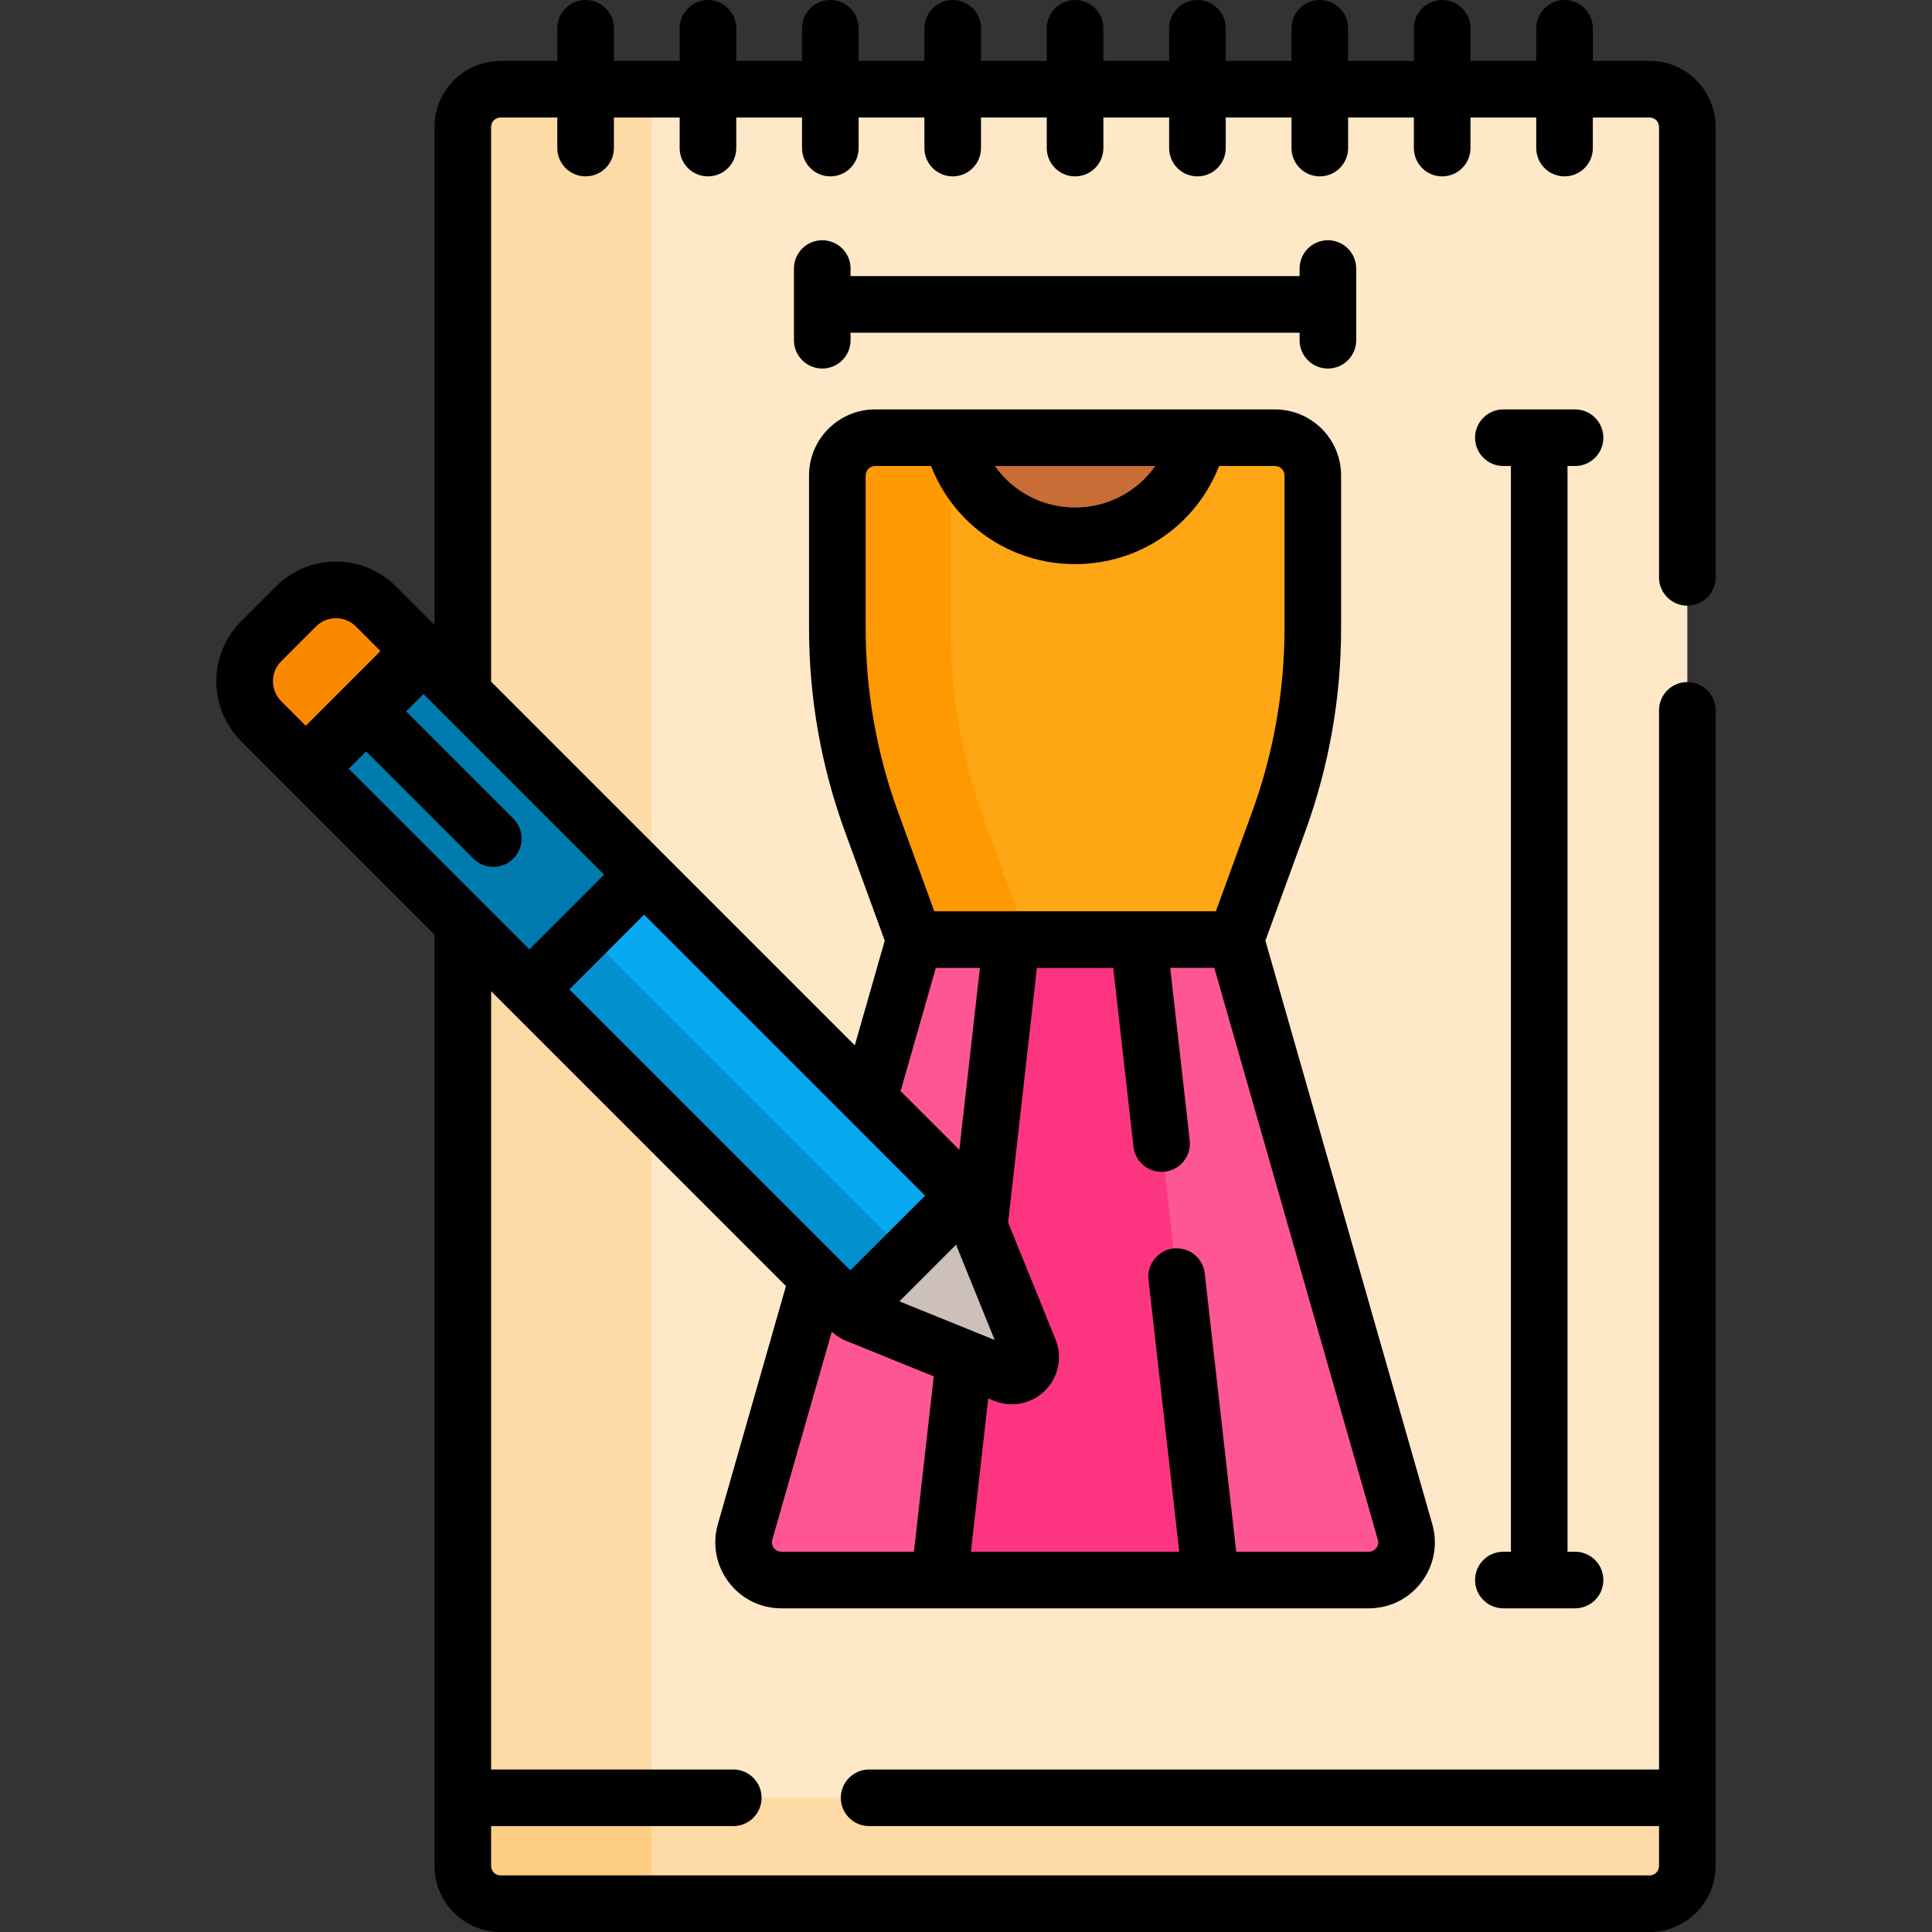 <svg id="Capa_1" enable-background="new 0 0 512 512" height="512" viewBox="0 0 512 512" width="512" xmlns="http://www.w3.org/2000/svg"><rect x="0" y="0" width="512" height="512" fill="#333333" stroke="none"/><path d="m122.655 494.5c0 5.522 4.477 10 10 10h304.505c5.523 0 10-4.478 10-10v-19.066h-324.505z" fill="#fedba6"/><path d="m172.655 494.5v-19.066h-50v19.066c0 5.522 4.477 10 10 10h50c-5.523 0-10-4.478-10-10z" fill="#fece85"/><path d="m437.16 23.635h-304.505c-5.523 0-10 4.477-10 10v150.115l133.107 133.107c.473.473.847 1.037 1.098 1.657l15.909 39.249c1.659 4.095-2.418 8.172-6.512 6.513l-39.25-15.909c-.62-.251-1.184-.625-1.657-1.098l-102.695-102.695v231.859h324.505v-442.798c0-5.524-4.477-10-10-10z" fill="#fee8c7"/><path d="m172.655 233.75v-200.115c0-5.523 4.477-10 10-10h-50c-5.523 0-10 4.477-10 10v150.115z" fill="#fedba6"/><path d="m122.655 244.574v231.86h50v-181.86z" fill="#fedba6"/><path d="m337.907 116h-106c-5.523 0-10 4.478-10 10v40.471c0 17.542 3.077 34.947 9.091 51.427l11.352 31.102h85.115l11.351-31.102c6.014-16.48 9.091-33.885 9.091-51.427v-40.471c0-5.522-4.477-10-10-10z" fill="#fea613"/><path d="m251.907 166.471v-40.471c0-2.066.627-3.985 1.7-5.579-.545-1.43-1-2.905-1.347-4.421h-20.354c-5.523 0-10 4.478-10 10v40.471c0 17.542 3.077 34.947 9.091 51.427l11.353 31.102h30l-11.352-31.103c-6.014-16.479-9.091-33.884-9.091-51.426z" fill="#fe9901"/><path d="m252.261 116c3.407 14.889 16.725 26 32.647 26s29.24-11.111 32.646-26z" fill="#c86d36"/><path d="m372.358 405.973-44.893-156.973h-85.115l-12.108 42.337 25.521 25.521c.473.473.847 1.037 1.098 1.657l15.909 39.249c1.659 4.095-2.418 8.172-6.512 6.513l-39.25-15.909c-.62-.251-1.184-.625-1.657-1.098l-8.635-8.635-19.259 67.339c-1.827 6.389 2.97 12.75 9.615 12.75h155.673c6.644-.001 11.44-6.363 9.613-12.751z" fill="#fe5694"/><path d="m301.725 249h-33.636l-8.592 76.021 13.272 32.743c1.659 4.095-2.418 8.172-6.512 6.513l-10.706-4.339-6.644 58.786h72z" fill="#fd3581"/><path d="m272.769 357.764-15.909-39.249c-.251-.62-.625-1.185-1.098-1.657l-85.072-85.072-30.412 30.412 85.072 85.072c.474.473 1.037.847 1.657 1.098l39.25 15.909c4.094 1.659 8.172-2.419 6.512-6.513z" fill="#cdbfba"/><path d="m176.516 229.373h43.009v120.31h-43.009z" fill="#08a9f1" transform="matrix(.707 -.707 .707 .707 -146.728 224.822)"/><path d="m179.708 237.079h21.213v120.31h-21.213z" fill="#0290cf" transform="matrix(.707 -.707 .707 .707 -154.434 221.63)"/><path d="m104.749 176.421h43.009v82.678h-43.009z" fill="#017bae" transform="matrix(.707 -.707 .707 .707 -117.001 153.056)"/><path d="m112.228 173.323-12.593-12.593c-5.858-5.857-15.355-5.857-21.213 0l-9.199 9.199c-5.858 5.858-5.858 15.355 0 21.214l12.593 12.593z" fill="#fb8801"/><path d="m447.16 160.5c4.142 0 7.5-3.357 7.5-7.5v-119.365c0-9.649-7.851-17.5-17.5-17.5h-15.038v-8.635c0-4.143-3.358-7.5-7.5-7.5s-7.5 3.357-7.5 7.5v8.635h-17.429v-8.635c0-4.143-3.358-7.5-7.5-7.5s-7.5 3.357-7.5 7.5v8.635h-17.429v-8.635c0-4.143-3.358-7.5-7.5-7.5s-7.5 3.357-7.5 7.5v8.635h-17.429v-8.635c0-4.143-3.358-7.5-7.5-7.5s-7.5 3.357-7.5 7.5v8.635h-17.429v-8.635c0-4.143-3.358-7.5-7.5-7.5s-7.5 3.357-7.5 7.5v8.635h-17.429v-8.635c0-4.143-3.358-7.5-7.5-7.5s-7.5 3.357-7.5 7.5v8.635h-17.427v-8.635c0-4.143-3.358-7.5-7.5-7.5s-7.5 3.357-7.5 7.5v8.635h-17.429v-8.635c0-4.143-3.358-7.5-7.5-7.5s-7.5 3.357-7.5 7.5v8.635h-17.428v-8.635c0-4.143-3.358-7.5-7.5-7.5s-7.5 3.357-7.5 7.5v8.635h-15.038c-9.649 0-17.5 7.851-17.5 17.5v132.007l-10.216-10.216c-4.25-4.249-9.9-6.59-15.91-6.589-6.009 0-11.66 2.34-15.91 6.59l-9.199 9.199c-8.772 8.772-8.772 23.047 0 31.82l11.801 11.801c.001 0 .001.001.002.002l39.432 39.432v246.819c0 9.649 7.851 17.5 17.5 17.5h304.505c9.649 0 17.5-7.851 17.5-17.5v-306.25c0-4.143-3.358-7.5-7.5-7.5s-7.5 3.357-7.5 7.5v280.684h-209.332c-4.142 0-7.5 3.357-7.5 7.5s3.358 7.5 7.5 7.5h209.332v10.566c0 1.379-1.122 2.5-2.5 2.5h-304.505c-1.378 0-2.5-1.121-2.5-2.5v-10.566h64.173c4.142 0 7.5-3.357 7.5-7.5s-3.358-7.5-7.5-7.5h-64.173v-206.253l78.135 78.135-18.045 63.094c-1.524 5.329-.484 10.924 2.853 15.349 3.337 4.426 8.43 6.964 13.973 6.964h155.673c5.542 0 10.635-2.538 13.973-6.964 3.337-4.425 4.377-10.02 2.853-15.349l-44.223-154.629 10.515-28.812c6.334-17.356 9.546-35.523 9.546-53.998v-40.471c0-9.649-7.851-17.5-17.5-17.5h-106c-9.649 0-17.5 7.851-17.5 17.5v40.471c0 18.475 3.211 36.643 9.545 53.998l10.516 28.813-7.934 27.741-96.38-96.381v-147.007c0-1.379 1.122-2.5 2.5-2.5h15.038v8.102c0 4.143 3.358 7.5 7.5 7.5s7.5-3.357 7.5-7.5v-8.102h17.428v8.102c0 4.143 3.358 7.5 7.5 7.5s7.5-3.357 7.5-7.5v-8.102h17.429v8.102c0 4.143 3.358 7.5 7.5 7.5s7.5-3.357 7.5-7.5v-8.102h17.429v8.102c0 4.143 3.358 7.5 7.5 7.5s7.5-3.357 7.5-7.5v-8.102h17.429v8.102c0 4.143 3.358 7.5 7.5 7.5s7.5-3.357 7.5-7.5v-8.102h17.429v8.102c0 4.143 3.358 7.5 7.5 7.5s7.5-3.357 7.5-7.5v-8.102h17.429v8.102c0 4.143 3.358 7.5 7.5 7.5s7.5-3.357 7.5-7.5v-8.102h17.429v8.102c0 4.143 3.358 7.5 7.5 7.5s7.5-3.357 7.5-7.5v-8.102h17.429v8.102c0 4.143 3.358 7.5 7.5 7.5s7.5-3.357 7.5-7.5v-8.102h15.038c1.378 0 2.5 1.121 2.5 2.5v119.365c-.002 4.143 3.355 7.5 7.498 7.5zm-372.633 25.34c-2.924-2.925-2.924-7.684 0-10.608l9.199-9.198c1.417-1.417 3.3-2.196 5.304-2.196 2.003 0 3.887.779 5.303 2.196l6.5 6.5-19.806 19.806zm167.68 225.383h-35.136c-1.084 0-1.716-.623-1.996-.995-.28-.371-.706-1.15-.408-2.192l15.763-55.116c1.107 1.019 2.364 1.834 3.76 2.399l23.269 9.432zm21.393-56.117-25.246-10.233 15.013-15.013zm-24.934-65.951 9.339-32.655h11.688l-5.451 48.231zm126.481 118.88c.298 1.042-.127 1.821-.408 2.192-.28.372-.912.995-1.996.995h-35.136l-8.335-73.75c-.465-4.115-4.181-7.085-8.295-6.609-4.116.465-7.076 4.179-6.61 8.295l8.145 72.064h-55.209l4.591-40.622 1.547.627c1.52.616 3.108.928 4.72.929 4.145 0 8.017-2.075 10.359-5.551 2.316-3.438 2.766-7.796 1.2-11.659l-12.556-30.977 7.625-67.47h20.235l5.357 47.398c.466 4.115 4.178 7.086 8.295 6.609 4.116-.465 7.076-4.179 6.61-8.295l-5.166-45.713h11.688zm-58.986-284.535c-4.734 6.757-12.534 11-21.254 11s-16.52-4.243-21.254-11zm-76.754 42.971v-40.471c0-1.379 1.122-2.5 2.5-2.5h14.84c6.059 15.567 20.987 26 38.16 26s32.101-10.433 38.16-26h14.84c1.378 0 2.5 1.121 2.5 2.5v40.471c0 16.715-2.906 33.152-8.637 48.855l-9.552 26.174h-74.622l-9.553-26.174c-5.73-15.702-8.636-32.139-8.636-48.855zm15.749 150.386-19.805 19.805-74.465-74.465 19.806-19.806zm-85.072-85.071-19.805 19.805-47.856-47.855 4.6-4.599 28.402 28.402c1.464 1.464 3.384 2.196 5.303 2.196s3.839-.732 5.303-2.196c2.929-2.93 2.929-7.678 0-10.607l-28.402-28.401 4.599-4.599z"/><path d="m351.907 97.667c4.142 0 7.5-3.357 7.5-7.5v-19c0-4.143-3.358-7.5-7.5-7.5s-7.5 3.357-7.5 7.5v2h-119v-2c0-4.143-3.358-7.5-7.5-7.5s-7.5 3.357-7.5 7.5v19c0 4.143 3.358 7.5 7.5 7.5s7.5-3.357 7.5-7.5v-2h119v2c0 4.143 3.358 7.5 7.5 7.5z"/><path d="m417.407 123.5c4.142 0 7.5-3.357 7.5-7.5s-3.358-7.5-7.5-7.5h-19c-4.142 0-7.5 3.357-7.5 7.5s3.358 7.5 7.5 7.5h2v287.723h-2c-4.142 0-7.5 3.357-7.5 7.5s3.358 7.5 7.5 7.5h19c4.142 0 7.5-3.357 7.5-7.5s-3.358-7.5-7.5-7.5h-2v-287.723z"/></svg>
